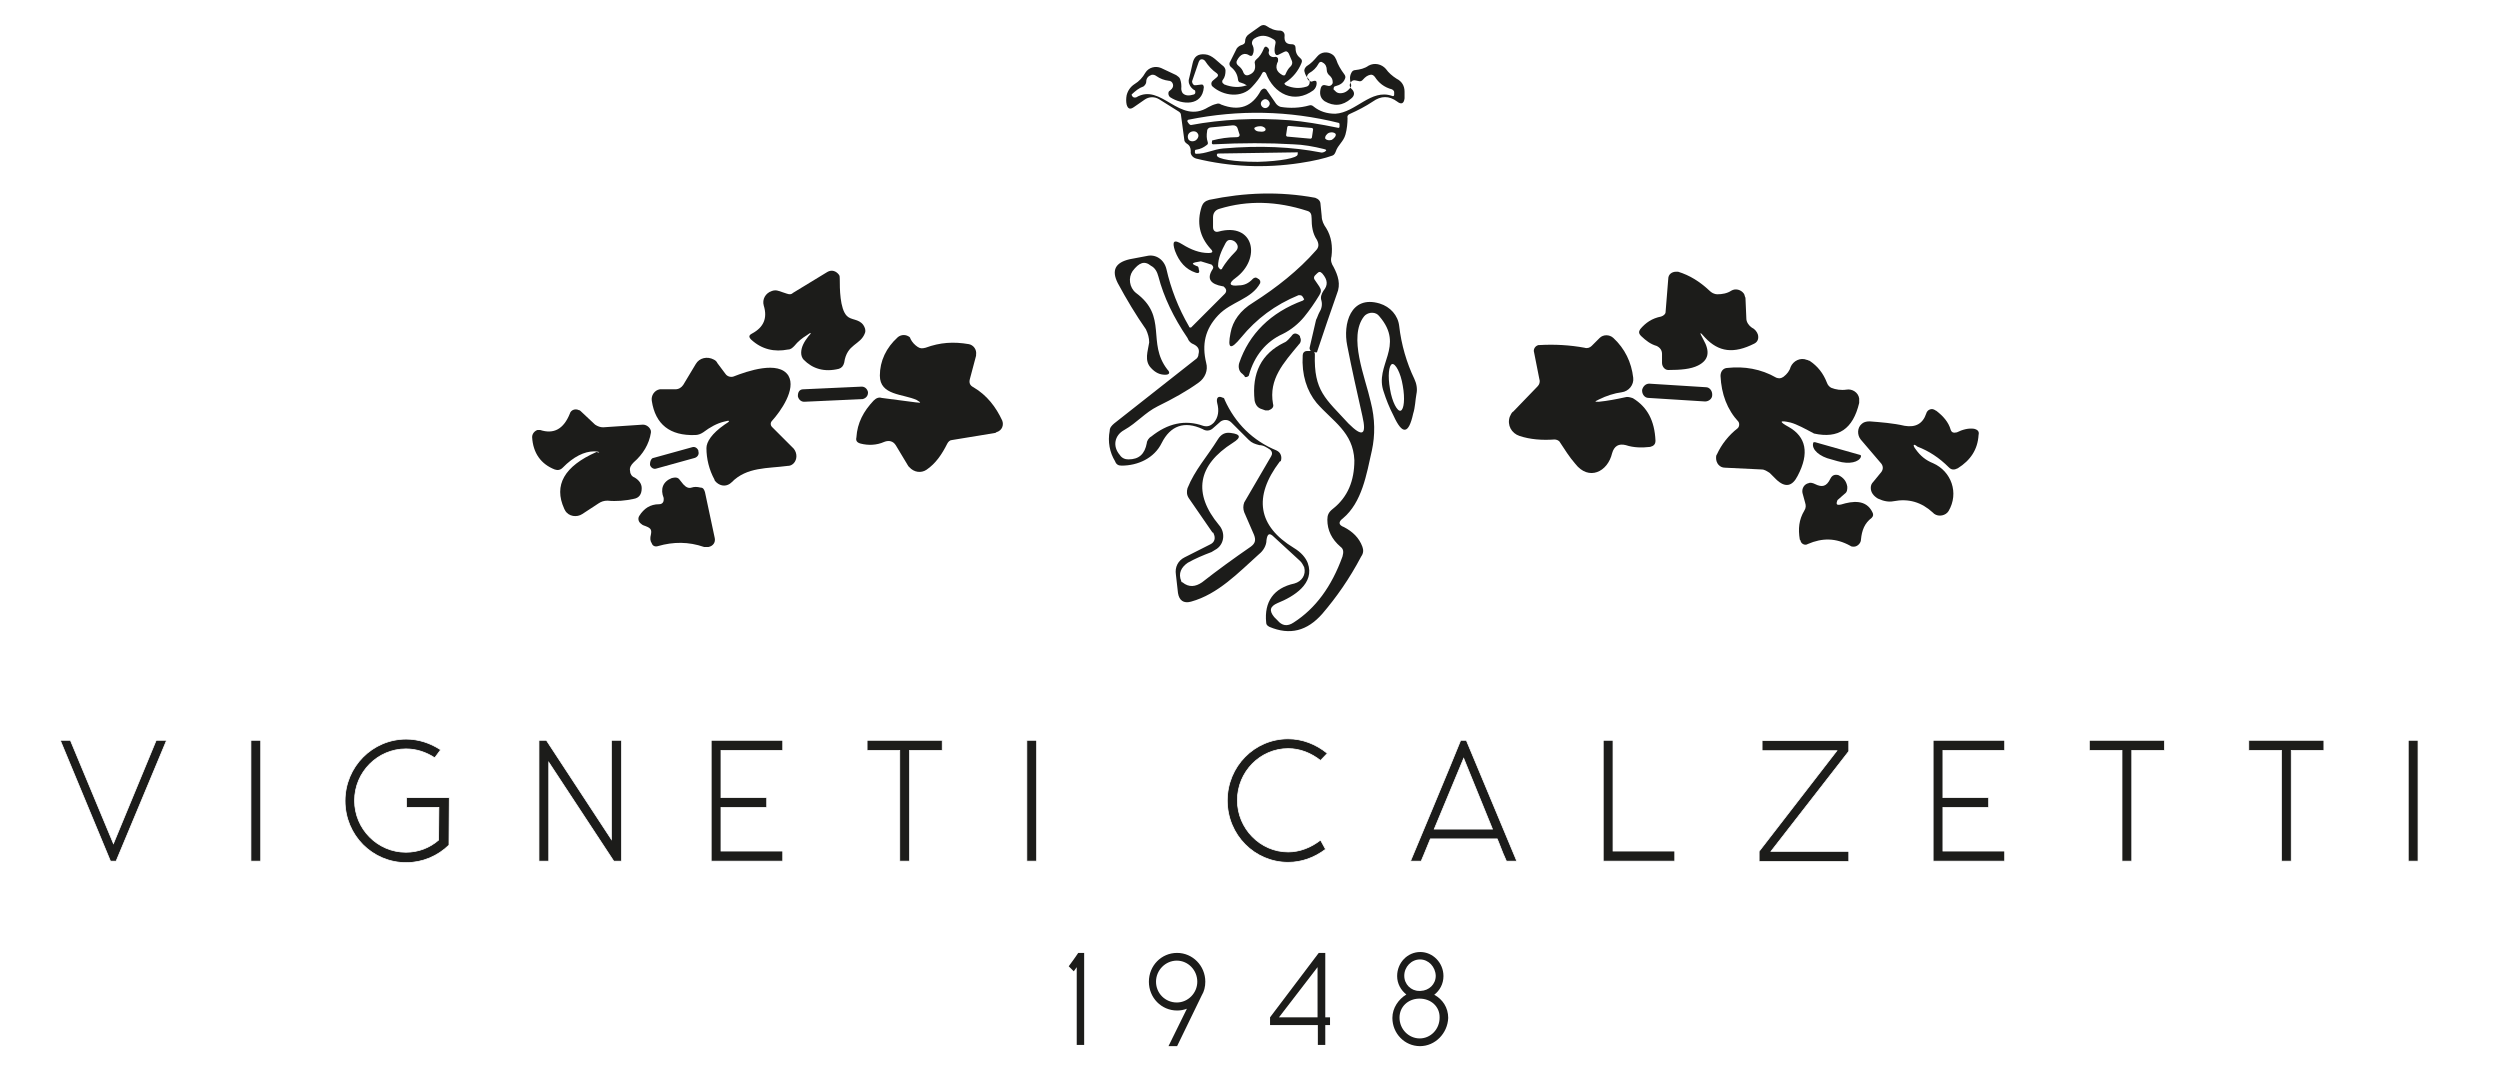 <?xml version="1.0" encoding="UTF-8"?>
<!-- Generator: Adobe Illustrator 28.1.0, SVG Export Plug-In . SVG Version: 6.00 Build 0)  -->
<svg xmlns="http://www.w3.org/2000/svg" xmlns:xlink="http://www.w3.org/1999/xlink" version="1.1" id="Livello_1" x="0px" y="0px" viewBox="0 0 841.9 365" style="enable-background:new 0 0 841.9 365;" xml:space="preserve">
<style type="text/css">
	.st0{fill:#1C1C1A;}
	.st1{fill:#1C1C1A;stroke:#FFFFFF;stroke-width:0.25;stroke-miterlimit:10;}
</style>
<g>
	
		<image style="overflow:visible;opacity:0.55;" width="171" height="106" transform="matrix(1 0 0 1 174 85.3)">
	</image>
	<g>
		<g>
			<path class="st0" d="M271.7,112.9c-1.5,0.9-3,2.1-4.2,3.6c-0.6,0.6-1.2,1.2-2.1,1.2c-4.6,0.9-8.8,0-12.4-3.3     c-0.9-0.9-0.9-1.5,0.3-2.1c3.9-2.1,5.2-5.2,3.9-9.4c-0.6-2.1,0.6-4.2,2.7-4.9c0.9-0.3,1.5-0.3,2.4,0l2.7,0.9     c0.9,0.3,1.5,0.3,2.1-0.3l11.5-7c1.5-0.9,3-0.3,3.9,0.9c0.3,0.3,0.3,0.9,0.3,1.5c0,3,0,10,2.4,12.4c1.5,1.5,3.9,0.9,5.5,3     c0.6,0.9,0.9,1.8,0.6,2.7c-1.5,4.2-6.1,3.6-7,10c-0.3,1.2-0.9,1.8-1.8,2.1c-4.9,1.2-8.8,0-11.8-3c-0.6-0.6-0.9-1.5-0.9-2.4     c0-1.8,0.9-3.6,2.4-5.5C273.5,112,273.2,111.7,271.7,112.9z"></path>
			<path class="st0" d="M308.7,134.7c-4.6-2.1-12.4-1.5-12.4-8.2c0-4.9,2.1-9.4,6.1-13c1.2-0.9,2.7-0.9,3.9,0c0,0,0.3,0.3,0.3,0.6     c0.6,1.2,1.5,2.1,2.4,2.7c0.9,0.6,1.5,0.6,2.7,0.3c4.9-1.8,9.4-2.1,14.6-1.2c1.5,0.3,2.7,1.8,2.4,3.6v0.3l-2.1,7.9     c-0.3,1.2,0,2.1,1.2,2.7c4.6,2.7,7.6,6.7,9.7,11.2c0.6,1.5,0,3.3-1.8,3.9c-0.3,0-0.3,0.3-0.6,0.3l-14.6,2.4     c-0.6,0-1.2,0.6-1.5,1.2c-1.8,3.6-3.9,6.7-7,8.8c-1.8,1.2-4.2,0.9-5.8-0.9c0,0,0,0-0.3-0.3l-4.2-7c-0.9-1.5-2.4-1.8-3.9-1.2     c-2.7,1.2-5.5,1.2-7.9,0.6c-1.2-0.3-1.8-0.9-1.5-2.1c0.3-4.9,2.4-8.8,5.8-12.4c0.9-0.9,1.8-1.2,2.7-0.9l11.5,1.5     C310.3,135.7,310.3,135.7,308.7,134.7z"></path>
			<path class="st0" d="M243.8,142c-2.4,0.6-4.6,1.8-7,3.6c-0.9,0.6-1.8,0.9-2.7,0.9c-8.5,0.3-13.4-3.6-14.6-11.5     c-0.3-1.8,0.9-3.6,2.7-3.9c0.3,0,0.3,0,0.6,0h4.6c1.2,0,2.1-0.6,2.7-1.5l4.2-7c1.2-2.1,3.9-2.7,6.1-1.5c0.6,0.3,0.9,0.6,1.2,1.2     l2.7,3.6c0.6,0.9,1.8,1.2,2.7,0.9c4.6-1.8,15.2-5.5,18.5-0.3c2.7,4.6-2.7,12.1-5.5,15.2c-0.6,0.6-0.6,1.5,0,2.1l7.3,7.3     c1.2,1.5,1.2,3.6,0,4.9c-0.6,0.6-1.2,0.9-2.1,0.9c-6.7,0.9-13.7,0.3-18.8,5.5c-1.5,1.5-3.6,1.5-5.2,0c-0.3-0.3-0.6-0.6-0.6-0.9     c-1.8-3.3-2.7-7-2.7-10.6c0-2.1,1.8-4.9,6.1-7.9C246.2,141.7,245.9,141.4,243.8,142z"></path>
			<path class="st0" d="M270.5,131.1l19.7-0.9c0.9,0,1.8,0.6,2.1,1.8v0.3c0,0.9-0.6,1.8-1.8,2.1l-19.7,0.9c-0.9,0-1.8-0.6-2.1-1.8     v-0.3C268.7,132,269.3,131.1,270.5,131.1z"></path>
			<path class="st0" d="M200.1,152c-3.3,0-7,1.8-10.6,5.5c-0.9,0.9-1.8,0.9-2.7,0.6c-4.6-1.8-7.3-5.5-7.6-10.9     c0-1.2,0.9-2.1,1.8-2.4c0.3,0,0.6,0,0.9,0c4.6,1.5,7.9-0.3,10-5.5c0.3-1.2,1.8-1.8,3-1.2c0.3,0,0.6,0.3,0.6,0.3l4.9,4.6     c0.9,0.6,1.8,0.9,2.7,0.9l13.4-0.9c1.2,0,2.4,0.9,2.7,2.1c0,0.3,0,0.3,0,0.6c-0.6,3.9-2.7,7.3-5.8,10c-0.9,0.9-1.5,1.8-1.2,3     c0,0.9,0.6,1.8,1.5,2.1c1.5,0.9,2.4,2.1,2.4,3.6c0,2.1-0.9,3.3-2.7,3.6c-2.7,0.6-5.8,0.9-8.8,0.6c-1.2,0-2.1,0.3-3,0.9l-5.5,3.6     c-1.8,1.2-4.6,0.9-5.8-1.2c0-0.3-0.3-0.3-0.3-0.6c-3.6-7.9,0-14.3,10.9-19.1C202.2,152.7,202.2,152,200.1,152z"></path>
			<path class="st0" d="M220.1,154.2l13-3.6c0.9-0.3,1.8,0.3,2.1,1.2v0.3c0.3,0.9-0.3,1.8-1.2,2.1l-13,3.6c-0.9,0.3-1.8-0.3-2.1-1.2     v-0.3C218.9,155.1,219.5,154.2,220.1,154.2z"></path>
			<path class="st0" d="M232.9,164.2c0.9-0.3,1.8-0.3,3,0c0.9,0,1.2,0.6,1.5,1.5l3.3,15.5c0.3,1.5-0.6,2.7-2.1,3c-0.6,0-0.9,0-1.5,0     c-5.2-1.8-10.3-1.8-15.5-0.3c-0.9,0.3-1.8,0-2.1-0.9c-0.6-0.9-0.6-1.8-0.3-3c0.3-1.5,0-2.1-1.5-2.7c-0.6-0.3-1.2-0.3-1.8-0.9     c-0.9-0.6-1.2-1.8-0.6-2.7c1.5-2.4,3.6-3.9,6.7-3.9c0.9,0,1.5-0.6,1.5-1.5c0-0.3,0-0.3,0-0.6c-1.2-3-0.3-5.5,2.7-6.7     c1.2-0.3,2.1-0.3,2.7,0.6l1.2,1.5C231.1,164.2,232,164.5,232.9,164.2z"></path>
		</g>
	</g>
</g>
<g>
	
		<image style="overflow:visible;opacity:0.55;" width="171" height="105" transform="matrix(1 0 0 1 503 86.3)">
	</image>
	<g>
		<g>
			<path class="st0" d="M574.2,113.7c-1.8-2.1-2.1-2.1-0.6,0.6c2.4,4.2,1.8,7-1.8,8.8c-2.4,1.2-5.8,1.5-10,1.5     c-1.2,0-2.1-1.2-2.1-2.4v-3c0-1.2-0.6-2.1-1.8-2.7c-2.1-0.6-3.6-1.8-5.2-3.3c-0.9-0.9-0.9-1.5-0.3-2.4c1.8-2.1,3.9-3.6,7-4.2     c0.9-0.3,1.5-0.9,1.5-1.5l0.9-11.2c0-1.5,1.2-2.4,2.7-2.4c0.3,0,0.3,0,0.6,0c3.9,1.2,7.3,3.3,10.6,6.4c0.6,0.6,1.5,1.2,2.7,1.2     c1.5,0,3.3-0.3,4.6-1.2c1.5-0.9,3.3-0.3,4.2,0.9c0.3,0.3,0.3,0.9,0.6,1.5l0.3,7c0,1.2,0.9,2.4,1.8,3c1.2,0.6,1.8,1.5,2.1,2.4     c0.3,1.2,0,2.4-1.2,3C583.9,119.2,578.8,118.6,574.2,113.7z"></path>
			<path class="st0" d="M538.4,135.3c3-0.3,6.1-0.9,8.8-1.5c0.9-0.3,1.8,0,2.7,0.3c4.9,3,7.3,7.6,7.6,14.3c0,1.2-0.6,1.8-1.8,2.1     c-2.7,0.3-5.5,0.3-8.2-0.6c-2.4-0.6-3.9,0.3-4.6,2.7c-1.5,6.4-7.9,9.4-12.4,3.6c-2.1-2.4-3.6-4.9-5.2-7.3     c-0.3-0.6-1.2-0.9-1.8-0.9c-4.2,0.3-8.2,0-11.8-1.2c-2.7-0.9-4.2-3.6-3.3-6.4c0.3-0.6,0.6-1.5,1.2-1.8l8.2-8.5     c0.6-0.6,0.9-1.5,0.6-2.4l-1.8-9.1c-0.3-0.9,0.3-2.1,1.5-2.4h0.3c5.2-0.3,10.3,0,15.2,0.9c0.9,0.3,1.8,0,2.4-0.6l2.7-2.7     c1.2-1.2,3.3-1.2,4.6,0c3.9,3.6,6.1,8.2,6.7,13.4c0.3,2.4-1.5,4.6-3.9,4.9s-5.2,1.2-7.6,2.4C536.9,135.3,536.9,135.3,538.4,135.3     z"></path>
			<path class="st0" d="M603,142.3c-3.9-0.9-3.9-0.3-0.6,1.5c5.8,3.3,7,8.8,3,16.4c-1.8,3.6-4.2,4.2-7.3,1.2l-2.1-2.1     c-0.9-0.6-1.8-1.2-2.7-1.2l-12.4-0.6c-1.8,0-3-1.5-3-3.3c0-0.3,0-0.9,0.3-1.2c1.5-3.3,3.9-6.4,7-8.8c0.6-0.6,0.6-1.5,0.3-2.1l0,0     c-3.9-4.2-5.8-9.4-6.1-15.5c0-1.5,0.9-2.7,2.4-2.7c5.5-0.6,11.2,0.3,16.4,3.3c0.9,0.3,1.5,0.3,2.4-0.3c1.2-0.9,2.1-2.1,2.4-3.3     c0.9-2.1,3.3-3.3,5.5-2.4c0.3,0,0.6,0.3,0.9,0.3c2.7,1.8,4.6,4.2,5.8,7.3c0.3,0.9,0.9,1.5,1.5,1.8c1.5,0.6,3.3,0.9,5.2,0.6     c1.8-0.3,3.9,0.9,4.2,3c0,0.6,0,0.9,0,1.5c-2.1,8.8-7,12.1-15.2,10.3C607.9,144.4,605.2,142.9,603,142.3z"></path>
			<path class="st0" d="M555.4,129.2l19.1,1.2c1.2,0,2.1,1.2,2.1,2.4v0.3c0,1.2-1.2,2.1-2.4,2.1l-19.1-1.2c-1.2,0-2.1-1.2-2.1-2.4     v-0.3C553.3,130.1,554.2,129.2,555.4,129.2z"></path>
			<path class="st0" d="M645.2,151.4c1.5,2.1,3.3,3.6,5.8,4.6c6.1,2.7,8.8,10,5.2,16.1c-0.9,1.5-3.3,2.1-4.9,0.9l-0.3-0.3     c-3.9-3.6-8.2-4.9-13.4-3.9c-1.5,0.3-3.3,0-5.2-0.9c-1.5-0.9-2.4-2.1-2.4-3.6c0-0.9,0.3-1.5,0.9-2.1l2.7-3.3     c0.6-0.9,0.6-1.8,0-2.7l-7-8.2c-1.2-1.5-1.2-3.9,0.3-5.2c0.6-0.6,1.5-0.9,2.7-0.9c3.9,0.3,7.9,0.6,11.8,1.5     c3.6,0.6,6.1-0.6,7.3-4.2c0.3-1.2,1.8-1.8,2.7-1.2c0.3,0,0.3,0.3,0.6,0.3c2.4,1.8,4.2,3.9,4.9,6.4c0.3,0.9,0.9,1.2,2.1,0.9     c1.8-0.9,3.9-1.5,5.8-1.2c1.2,0.3,1.8,0.9,1.5,2.1c-0.3,4.9-2.7,8.5-7,11.2c-1.2,0.6-2.1,0.6-3-0.3c-3.3-3.3-6.7-5.5-10.6-7     C644.3,149.2,644,149.9,645.2,151.4z"></path>
			<path class="st0" d="M626.4,153.2c0.3,0,0.3,0.3,0.3,0.6l0,0l0,0c-0.6,1.8-3.9,2.7-7.9,1.5l-2.1-0.6c-3.9-0.9-6.7-3.3-6.1-5.5     l0,0c0-0.3,0.3-0.3,0.6-0.3l0,0L626.4,153.2z"></path>
			<path class="st0" d="M620,169.9c3.9-1.2,8.5-1.8,10.6,2.7c0.3,0.6,0.3,1.2-0.3,1.8c-2.4,1.8-3.3,4.2-3.6,7.3     c0,1.2-1.2,2.4-2.4,2.4c-0.3,0-0.9,0-1.2-0.3c-4.9-2.7-9.4-2.7-14.3-0.6c-0.9,0.6-2.1,0-2.4-0.9c0,0,0-0.3-0.3-0.6     c-0.6-3.6-0.3-6.7,1.5-9.7c0.6-0.9,0.6-1.8,0.3-2.7L607,166c-0.3-1.5,0.6-3,2.1-3.3c0.6-0.3,1.5,0,2.1,0.3     c2.4,1.2,3.9,0.9,5.2-1.8c0.6-1.2,1.5-1.5,2.7-1.2c1.8,0.9,2.7,2.1,3,3.9c0,0.9,0,1.8-0.9,2.4l-2.4,2.1     C618.2,169.9,618.5,170.2,620,169.9z"></path>
		</g>
	</g>
</g>
<g>
	
		<image style="overflow:visible;opacity:0.55;" width="117" height="217" transform="matrix(1 0 0 1 368 3.3)">
	</image>
	<g>
		<g>
			<path class="st0" d="M418.9,28.2c-0.4-0.2-0.7-0.2-1.1-0.4c-0.5,0-0.9-0.5-0.9-1.1c-0.2-1.6-0.9-2.9-2.2-4     c-0.7-0.5-0.9-1.3-0.4-2l2.2-4.4c0.4-0.5,0.9-0.9,1.5-1.1c0.7-0.2,1.3-0.5,1.3-1.3c0-0.9,0.4-1.8,1.3-2.4l3.8-2.7     c0.7-0.5,1.5-0.5,2.2,0c1.3,0.9,2.7,1.5,4.4,1.5c0.9,0,1.6,0.7,1.6,1.5V12c-0.2,2,0.5,2.9,2.4,2.9c0.9,0,1.3,0.5,1.3,1.3     c0,1.5,0.5,2.5,1.6,3.4c0.5,0.4,0.7,0.9,0.4,1.6c-1.1,2.7-2.9,4.9-5.3,6.5c-0.7,0.4-0.5,0.7,0.2,1.1c2.2,0.9,4.4,1.1,6.7,0.4     c0.9-0.2,1.3-1.1,1.1-2c0-0.2-0.2-0.5-0.4-0.7c-0.7-0.7-1.1-1.5-1.3-2.4c-0.2-0.7,0.2-1.3,0.7-1.8c1.5-0.9,2.5-2,3.6-3.3     c1.3-1.6,3.6-1.8,5.3-0.5c0.5,0.4,0.9,1.1,1.1,1.6c0.5,1.6,1.5,3.3,2.7,4.9c0.4,0.5,0.5,1.1,0.2,1.6c-0.5,1.3-1.6,2-3.1,2.4     c-0.5,0-0.7,0.5-0.7,0.9c0,0.2,0,0.4,0.2,0.4l0.4,0.4c0.4,0.5,1.1,0.7,1.6,0.7c1.5,0,2.5-0.7,3.4-1.8c0.4-0.4,0.4-0.9,0.2-1.5     c-0.4-1.3-0.4-2.5,0.2-3.6c0.2-0.5,0.7-0.9,1.3-0.9c1.6-0.2,3.1-0.5,4.5-1.5c2-1.1,4.4-0.5,5.8,1.1c0.9,1.3,2.2,2.4,3.6,3.3     c1.8,0.9,2.7,2.4,2.7,4.4c0,0.7,0,1.5,0,2.2c-0.2,1.8-1.1,2.2-2.5,1.1c-2.7-2-5.4-2-8.2,0c-2.4,1.6-4.9,2.9-7.8,4.2     c-0.5,0.2-0.9,0.7-0.7,1.3c0,1.8-0.2,3.8-0.7,5.6c-0.7,2.5-2.5,3.4-3.3,5.8c-0.2,0.5-0.5,1.1-1.1,1.3c-2.5,0.9-6.2,1.8-10.9,2.5     c-11.8,1.8-23.6,1.3-35-1.5c-1.3-0.4-2-1.5-1.8-2.5c0-1.1-0.4-2-1.3-2.5c-0.5-0.4-0.9-0.7-0.9-1.5l-1.1-8.2     c0-0.5-0.4-0.9-0.7-1.1l-6.7-4.2c-1.5-0.9-3.4-0.9-4.9,0.2l-3.6,2.5c-1.3,0.9-2,0.5-2.4-0.9c-0.2-0.9-0.2-2,0-3.1     c0.4-1.6,1.3-2.9,2.7-3.8c1.5-0.9,2.7-2.2,3.6-3.8c1.1-1.8,3.4-2.4,5.3-1.6l5.1,2.4c0.5,0.4,1.1,0.7,1.3,1.3     c0.4,1.1,0.5,2.2,0.4,3.3c0,0.5,0.2,1.1,0.5,1.5c0.9,0.9,2.2,0.9,3.8,0.4c0.4-0.2,0.5-0.5,0.4-1.1c0-0.2-0.2-0.4-0.4-0.4     c-0.7-0.5-1.3-1.1-1.6-2c-0.2-0.4-0.2-0.9-0.2-1.3c0.4-1.8,0.9-3.6,1.3-5.6c0.5-2.4,1.8-3.3,4.2-3.1c2.5,0.2,4.2,2.5,6.2,4     c0.4,0.4,0.7,0.9,0.7,1.5c0,1.1-0.2,2.2-0.9,3.1c-0.4,0.4-0.2,1.1,0.2,1.3c0,0,0.2,0,0.2,0.2c2.7,1.1,5.3,1.1,7.4,0.4     C420,29.1,420,28.7,418.9,28.2z M429.3,17.7c-0.2-0.9,0-2,0.2-2.9c0.2-0.7,0-1.3-0.7-1.6c-2.4-1.5-4.4-1.5-6.4-0.2     c-0.7,0.5-1.1,1.5-0.5,2.4c0.4,0.9,0.4,2,0,2.9c-0.2,0.5-0.5,0.7-1.1,0.4c-1.6-1.1-3.1-0.5-4.2,1.6c-0.4,0.7-0.2,1.3,0.4,1.8     c0.9,0.7,1.5,1.5,1.8,2.5c0.4,0.7,0.9,0.9,1.6,0.7c2-0.7,2.5-2,2.2-3.8c-0.2-0.5,0-1.1,0.5-1.5c1.1-0.9,1.8-2,2.4-3.4     c0.4-1.1,0.9-1.1,1.6-0.4c0.2,0.4,0.4,0.7,0.2,1.1c-0.2,0.5,0,1.1,0.4,1.5c0.5,0.4,1.1,0.5,1.6,0.4c0.5-0.2,1.1,0.2,1.1,0.7     c0,0.2,0,0.5,0,0.7c-1.1,2.2-0.5,3.6,1.5,4.7c0.5,0.2,0.9,0.2,1.1-0.5c0.4-0.9,0.9-1.8,1.6-2.4c0.5-0.5,0.7-1.1,0.5-1.8L434,18     c-0.4-0.7-0.9-0.9-1.6-0.5l-1.8,0.9C429.8,18.8,429.5,18.4,429.3,17.7z M443.4,28c0,0.9-0.4,1.8-1.1,2.4     c-6.4,4.7-13.3,1.3-16-5.8c-0.2-0.2-0.4-0.4-0.7-0.4c-0.2,0-0.2,0.2-0.4,0.2c-0.9,1.8-2.2,3.4-3.6,4.9c-3.4,3.8-9.6,3.1-13.3-0.2     c-0.5-0.5-0.5-1.3,0-1.8l0.2-0.2l1.3-1.1c0.5-0.4,0.5-0.9,0-1.3c-1.6-1.1-2.9-2.5-4-4.2c-0.4-0.5-1.1-0.7-1.6-0.4     c-0.2,0.2-0.4,0.4-0.5,0.7l-2.2,6.4c-0.2,0.5,0.2,1.3,0.7,1.5c0.2,0,0.4,0,0.5,0l1.6-0.2c0.7-0.2,1.1,0.2,1.1,0.9     c-0.5,6.4-7.3,6-11.4,3.3c-0.5-0.4-0.7-1.3-0.4-1.8c0-0.2,0.2-0.2,0.4-0.4c0.9-0.7,1.3-1.5,0.9-2.4c-0.2-0.5-0.7-0.9-1.3-0.9     c-1.6-0.2-2.9-0.7-4.2-1.6c-0.5-0.4-1.1-0.5-1.6-0.4c-1.1,0.4-1.8,1.1-1.8,2.4c0,0.5-0.4,1.1-0.9,1.5c-1.5,0.5-2.7,1.5-4,2.7V32     l0.2,0.4c0.4,0.5,0.7,0.5,1.3,0.4c8.5-5.1,14.5,9.4,24.3,3.3c0.9-0.5,1.8-0.9,2.7-1.1c0.5-0.2,1.1-0.2,1.6,0.2     c6.2,2.4,10.5,0.7,13.4-4.7c0.4-0.5,1.1-0.9,1.6-0.5c0.2,0.2,0.4,0.2,0.4,0.4l3.1,4.5c0.4,0.5,0.9,0.9,1.6,1.1     c3.1,0.5,6.4,0.4,9.6-0.5c0.5-0.2,1.1,0,1.5,0.4c2,1.6,4.4,2.4,7.3,2.4c6.9-0.4,12-8.5,19.1-6c0.4,0.2,0.7,0,0.7-0.4v-0.2V31     c0-0.4-0.4-0.7-0.7-0.9c-2.7-0.7-4.5-2.2-5.8-4.2c-0.4-0.5-0.9-0.9-1.6-0.7c-0.9,0.2-1.6,0.7-2.4,1.6c-0.4,0.5-0.9,0.7-1.5,0.5     l-0.9-0.2c-0.7-0.2-1.3,0-1.6,0.5c-0.2,0.2-0.2,0.4-0.4,0.7c-0.2,0.5,0,0.9,0.4,1.5c1.3,1.1,1.3,2.4,0,3.4     c-2.9,2.5-5.8,2.7-8.9,0.9c-1.6-1.1-1.8-2.7-1.3-4.5c0.2-0.7,0.7-1.1,1.5-0.9l0.9,0.2c0.7,0.2,1.3-0.2,1.6-0.9c0,0,0-0.2,0-0.4     c0-0.9-0.4-1.6-1.1-2.2c-0.5-0.4-0.9-1.1-0.9-1.8c0-1.1-0.4-2-1.3-2.5c-0.5-0.4-1.1-0.4-1.5,0.4c-0.7,1.3-1.8,2.4-3.1,3.1     c-0.5,0.4-0.9,0.9-0.7,1.6c0.2,0.7,0.5,1.1,1.5,1.3C443.1,26.9,443.4,27.3,443.4,28z M427.6,34.9c0-0.7-0.7-1.5-1.5-1.5l0,0     c-0.7,0-1.5,0.7-1.5,1.5s0.7,1.5,1.5,1.5S427.6,35.6,427.6,34.9L427.6,34.9z M434.4,40.5c4.7,0.4,10.2,1.3,16,2.5     c0.5,0.2,0.7,0,0.7-0.5v-0.7c0-0.2-0.2-0.4-0.2-0.4c-16.9-4.2-33.8-4.5-50.6-1.1c-0.4,0-0.5,0.4-0.4,0.7l0.5,0.7     c0.2,0.2,0.4,0.4,0.7,0.4C411.3,40.2,422.6,39.6,434.4,40.5z M408.2,47.3L408.2,47.3c2.7-0.7,5.4-1.1,8.2-1.1     c0.9,0,1.3-0.5,0.9-1.3l-0.5-1.6c-0.2-0.7-0.7-1.1-1.6-1.1l-7.4,0.7c-0.7,0-1.3,0.5-1.3,1.3c-0.2,1.3-0.2,2.4,0.2,3.6     c0.2,0.5,0,0.9-0.4,1.1c-0.9,0.7-2,1.3-3.4,1.5c-0.4,0-0.5,0.2-0.5,0.5v0.5c0,0.2,0.2,0.4,0.4,0.4c3.3,0,5.8-1.5,9.1-1.8     c12.5-1.1,23.4-0.5,32.7,1.3c0.5,0.2,1.1,0,1.5-0.2c0.7-0.4,0.7-0.7-0.2-0.9c-3.6-0.9-7.1-1.5-10.3-1.6c-8.4-0.5-17.4-0.5-27,0     c-0.4,0-0.5-0.2-0.5-0.5L408.2,47.3z M442.2,43.6c0-0.2-0.2-0.5-0.4-0.5l0,0l-7.8-0.7c-0.2,0-0.5,0.2-0.5,0.4l-0.4,2.7     c0,0.2,0.2,0.5,0.4,0.5l0,0l7.8,0.7c0.2,0,0.5-0.2,0.5-0.4L442.2,43.6z M426.2,43.6c0-0.5-0.7-1.1-1.8-1.1c-1.1,0-2,0.4-2,0.7     l0,0c0,0.5,0.7,1.1,1.8,1.1C425.3,44.5,426.2,44.2,426.2,43.6L426.2,43.6z M403.3,44.9c-0.4-0.7-1.5-0.9-2.4-0.4l0,0     c-0.9,0.5-1.1,1.5-0.7,2.4c0.4,0.7,1.5,0.9,2.4,0.4l0,0C403.5,46.7,403.9,45.6,403.3,44.9z M449.8,45.1c-0.4-0.5-1.3-0.7-2.2-0.4     l0,0c-0.9,0.4-1.5,1.3-1.3,2c0.4,0.5,1.3,0.7,2.2,0.4l0,0C449.4,46.5,450,45.8,449.8,45.1z M436.9,51.3l-26.7,0.4     c-0.2,0-0.4,0.2-0.4,0.4l0,0v0.2c0,1.3,6,2.2,13.4,2.2h0.5c7.4-0.2,13.3-1.3,13.3-2.5l0,0v-0.2C437.1,51.4,437.1,51.3,436.9,51.3     L436.9,51.3z"></path>
			<path class="st0" d="M403,89.6c0.4,0,0.7,0.4,0.7,1.1c0.4,1.1,0,1.5-1.1,1.1c-3.3-1.1-5.5-3.6-6.9-7.3c-1.1-3.3-0.4-4,2.5-2.2     s5.8,2.9,8.7,2.9c1.5,0,1.8-0.4,0.7-1.5c-3.6-4-4.7-8.7-2.9-14.2c0.4-1.1,1.1-1.8,2.5-2.2c12-2.5,23.7-2.9,35.7-0.7     c1.1,0.4,1.8,1.1,1.8,2.2l0.4,4c0,1.5,0.7,2.9,1.5,4c1.8,2.9,2.2,6.2,1.8,9.5c-0.4,1.5,0,2.5,0.7,3.6c1.5,2.9,2.5,5.8,1.1,9.1     c-2.2,6.2-4.4,12.7-6.6,19.3c0,0.4-0.4,0.4-0.4,0.4l-1.5-0.4c-0.4,0-0.7-0.7-0.7-1.1l2.2-9.5c0.4-0.7,0.7-1.8,1.1-2.5     c0.7-1.1,1.1-2.5,0.7-4c-0.4-1.1,0-2.2,0.7-3.3c1.5-1.8,1.5-3.6-0.4-5.8c-0.7-0.7-1.1-0.7-1.8,0l-0.7,0.7c-0.4,0.4-0.4,1.1,0,1.5     l1.5,2.2c0.7,1.1,0.7,1.8,0,2.9c-1.5,2.5-3.3,5.1-5.1,7.3c-1.8,2.2-4.4,4.4-7.3,5.8c-5.5,2.5-9.5,7.3-11.3,13.8     c0,0.4-0.7,0.7-1.1,0.7c0,0-0.4,0-0.4-0.4l-0.7-0.7c-1.1-0.7-1.5-2.2-1.1-3.6c3.3-9.8,10.6-17.1,21.5-21.1l0.4-0.4l0,0l-0.4-0.7     c-0.4-0.7-0.7-0.7-1.5-0.7c-8,3.3-14.2,8-19.3,14.2c-3.6,4.4-4.7,4-3.6-1.5c0.7-4,3.3-7.6,7.6-10.2c8-5.1,15.3-10.9,21.1-17.5     c1.1-1.1,1.1-2.2,0.4-3.6c-1.5-2.2-1.8-4.7-1.8-7.3c0-1.5-0.4-2.2-1.5-2.5c-10.2-3.3-20-3.6-29.5-0.7c-1.5,0.4-2.2,1.5-2.2,2.9     v3.3c0,1.1,0.7,1.8,1.8,1.5c12-3.3,14.6,9.1,5.8,15.6c-2.5,1.8-2.2,2.9,1.1,2.5c1.8,0,3.3-0.7,4.7-2.2c0.4-0.4,1.1-0.7,1.8,0     c0.4,0,0.4,0.4,0.7,0.7c0,0.4,0,0.4,0,0.7c-2.9,5.5-9.8,6.2-14.2,10.9c-4.4,4.7-5.5,9.8-4,16c0.7,2.5-0.4,5.1-2.5,6.6     c-4,2.9-8.7,5.5-13.8,8c-4.4,2.2-6.9,5.5-11.3,8c-3.3,1.8-4,5.5-1.5,8.4c0.7,1.1,1.8,1.5,2.9,1.5c3.6,0,5.5-1.8,6.2-5.5     c0-0.7,0.7-1.8,1.5-2.2c5.5-4.4,11.3-5.8,17.5-3.6c1.5,0.4,2.5,0,3.6-1.1c1.5-1.8,1.8-4,1.1-6.6c-0.4-1.8,0.4-2.5,1.8-1.8     c0.4,0,0.7,0.4,0.7,0.7c3.6,8,9.5,13.8,17.5,17.1c1.5,0.7,1.8,2.2,1.5,3.3c0,0.4-0.4,0.4-0.4,0.4c-9.1,12-7.3,21.8,4.7,29.1     c2.5,1.5,4,3.3,4.7,5.1c2.5,6.9-4.7,11.3-10.2,13.5c-2.5,1.1-2.9,2.5-1.1,4.7l1.1,1.1c1.5,1.8,3.3,2.2,5.5,0.7     c7.3-4.7,12.7-12,16.4-22.2c0.4-1.5,0.4-2.5-0.7-3.3c-2.9-2.5-4.4-5.5-4.4-9.1c0-1.5,0.4-2.5,1.8-3.6c5.1-4,7.3-9.5,7.3-16.4     c-0.4-9.5-7.3-13.1-12.7-19.3c-3.3-4-5.1-9.5-4.7-16c0-0.7,0.4-1.5,1.5-1.5h1.5c0.7,0,1.1,0.4,1.1,1.1     c-0.4,12.4,3.6,14.9,11.3,23.3c4.7,4.7,6.2,4,4.7-2.5c-1.8-8-3.6-16-5.1-23.7c-1.5-7.3,1.1-17.1,10.9-14.2c3.6,1.1,6.2,4,6.6,7.6     c0.7,6.2,2.5,12.4,5.1,17.8c0.7,1.5,1.1,3.3,0.7,5.1c-0.4,2.2-0.4,4.4-1.1,6.6c-1.5,6.9-3.6,7.3-6.6,0.7c-1.5-2.9-2.5-5.5-3.3-8     c-3.3-9.1,7.3-15.3-1.5-25.5c-1.1-1.5-3.3-1.5-4.7-0.4l-0.4,0.4c-5.5,6.9,0.4,20.7,2.2,28.8c1.5,5.8,1.5,11.3,0.4,16.4     c-1.8,8-3.3,17.5-9.8,22.9c-1.5,1.1-1.5,2.2,0.4,2.9c2.9,1.5,5.1,3.6,6.2,6.6c0.4,1.1,0.4,2.2-0.4,3.3c-4,7.6-8.4,13.8-13.1,19.3     c-5.1,5.8-10.9,7.3-17.8,4.4c-0.7-0.4-1.1-0.7-1.1-1.5c-0.7-6.9,2.5-11.6,9.5-13.1c2.5-0.7,4-2.9,3.3-5.5     c-0.4-0.7-0.7-1.5-1.5-2.2l-8.7-8c-1.5-1.5-2.2-1.1-2.5,1.1c0,1.8-1.1,3.6-2.5,4.7c-6.9,6.2-13.8,13.5-22.9,16     c-2.5,0.7-4-0.4-4.4-2.9l-0.7-6.2c-0.4-2.5,0.7-4.7,2.9-5.8l8.7-4.4c1.5-0.7,1.8-2.2,1.1-3.6c0,0,0-0.4-0.4-0.4l-8-11.6     c-0.7-1.1-0.7-2.2-0.4-3.3c2.5-6.2,6.6-10.6,10.2-16.4c1.1-1.8,2.5-2.5,4.4-2.2c3.3,0.4,3.6,1.5,0.7,3.3     c-12,7.6-13.5,17.1-4.7,27.7c2.2,2.5,1.8,6.2-0.7,8c-0.7,0.4-1.1,0.7-1.8,1.1c-2.9,1.1-5.5,2.2-8,3.6c-2.2,1.5-3.3,3.6-2.2,6.2     c0,0,0,0.4,0.4,0.4c2.2,1.8,4.4,1.5,6.6,0c5.1-4,10.6-8,16.4-12c1.5-1.1,1.8-2.2,1.1-4l-3.3-7.6c-0.4-1.1-0.4-2.2,0-3.3l9.1-15.6     c0.4-0.7,0.4-1.5-0.4-2.2c-1.1-0.7-2.2-1.5-3.6-1.5c-1.5-0.4-2.5-0.7-3.6-1.8l-5.8-5.8c-1.1-1.1-2.5-1.1-3.6-0.4l-2.5,2.2     c-1.1,1.1-2.5,1.1-3.6,0.4c-6.2-2.9-10.9-1.1-13.8,4.7c-2.5,5.1-8,7.6-13.5,7.6c-1.1,0-1.8-0.4-2.2-1.5     c-1.8-2.9-2.5-6.6-1.8-10.2c0-1.1,0.7-1.8,1.5-2.5l27.3-21.5c0.7-0.4,1.1-1.1,1.1-1.8c0.4-1.5,0-2.5-1.5-3.3     c-1.1-0.4-1.8-1.1-2.2-2.2c-4.7-6.9-8-13.8-9.8-20.7c-0.4-1.5-1.1-2.9-2.5-3.6c-2.2-1.8-4-1.1-6.2,1.8c-1.5,2.2-1.1,5.5,1.1,7.3     c10.9,8,3.6,16.7,10.6,25.8c1.1,1.1,0.7,1.8-0.7,1.8c-1.8,0-3.3-0.7-4.7-2.2c-2.5-2.5-1.1-5.8-0.7-8.7c0-1.5-0.4-2.9-1.1-4.4     c-3.3-4.7-6.6-10.2-9.5-15.6c-2.2-4.4-0.7-6.9,4-8l5.8-1.1c2.9-0.7,5.8,1.1,6.6,4.4c1.5,6.6,4,13.1,7.6,19.3     c0,0.4,0.4,0.4,0.7,0.4l0,0L412.4,99c0.7-0.7,0.7-1.5,0-2.2c-0.4-0.4-0.4-0.4-0.7-0.4c-4-0.7-5.5-2.5-3.3-5.8     c0.4-0.7,0-1.1-0.4-1.5c-1.1-0.4-2.5-0.7-3.6-1.1C401.1,88.5,401.1,88.8,403,89.6z M410.2,89.6c0,0.4,0.4,0.7,0.7,1.1     c0.4,0,0.7,0,0.7-0.4c1.1-1.8,2.5-3.6,4.4-5.5c1.1-1.1,1.1-2.2,0-3.3c-0.4-0.4-1.1-0.7-1.8-0.7s-1.1,0.4-1.5,1.1     C411.3,84.5,410.2,87,410.2,89.6z M471.7,138.3c1.1-0.4,1.5-4,0.7-8.4l0,0c-0.7-4.4-2.5-7.6-3.6-7.3l0,0c-1.1,0.4-1.5,4-0.7,8.4     l0,0C468.8,135.4,470.6,138.7,471.7,138.3L471.7,138.3z"></path>
			<path class="st0" d="M432.4,115.4c1.1-0.4,1.8-1.5,2.5-2.2c0.7-1.1,1.5-1.1,2.5-0.4c0.4,0.4,0.4,0.4,0.4,0.7     c0.4,0.7,0.4,1.8-0.4,2.5c-5.1,6.2-10.2,11.6-8.7,20c0.4,1.1-0.4,1.8-1.5,2.2c-0.4,0-0.7,0-1.1,0l-1.1-0.4     c-1.5-0.4-2.2-1.5-2.5-2.9C421.5,125.6,424.8,119.1,432.4,115.4z"></path>
		</g>
	</g>
</g>
<g>
	
		<image style="overflow:visible;opacity:0.55;" width="141" height="44" transform="matrix(1 0 0 1 354 315.3)">
	</image>
	<g>
		<g>
			<path class="st0" d="M365.1,320.9v31h-2.5v-26.2c-0.5,0.7-1,1.4-1,1.4l-1.7-1.7c0,0,2.1-2.8,3.2-4.5L365.1,320.9L365.1,320.9z"></path>
			<path class="st0" d="M393.5,352.3l6.2-12.6c-1.1,0.4-2.1,0.6-3.3,0.6c-5.3,0-9.5-4.3-9.5-9.7c0-5.4,4.2-9.7,9.5-9.7     c5.2,0,9.5,4.3,9.5,9.7c0,1.7-0.4,3.3-1.2,4.6l0,0l-8.3,17.1H393.5z M396.3,323.5c-3.8,0-7,3.2-7,7.1s3.1,7,7,7     c3.8,0,6.9-3.2,6.9-7C403.2,326.7,400.1,323.5,396.3,323.5z"></path>
			<path class="st0" d="M446.3,320.9v21.7c0.9,0,1.6,0,1.6,0v2.6c0,0-0.8,0-1.6,0v6.7h-2.5v-6.7c-2.4,0-5.7,0-8.7,0h-7.4v-2.6     l16.4-21.7H446.3z M435.9,342.6c2.9,0,5.5,0,7.8,0v-16.9c-4.8,6.2-13,16.9-13,16.9H435.9z"></path>
			<path class="st0" d="M478.2,352.3c-5.2,0-9.3-4.3-9.3-9.5c0-3.4,2.1-6.3,4.7-7.9c-1.8-1.4-3.1-3.6-3.1-6.2c0-4.5,3.5-8.1,7.8-8.1     c4.2,0,7.8,3.6,7.8,8.1c0,2.7-1.3,4.9-3.1,6.3c2.8,1.5,4.7,4.3,4.7,7.8C487.5,348,483.3,352.3,478.2,352.3z M478.1,336.3h-0.3     c-3.6,0.1-6.5,2.7-6.5,6.4c0,3.9,3.1,7,6.8,7s6.7-3.1,6.7-7C484.9,339,481.9,336.3,478.1,336.3z M478.2,323.1     c-2.9,0-5.3,2.5-5.3,5.5c0,2.9,2.3,5.1,5,5.1h0.5c2.8-0.1,5.1-2.2,5.1-5.1C483.4,325.6,481.1,323.1,478.2,323.1z"></path>
		</g>
	</g>
</g>
<g>
	
		<image style="overflow:visible;opacity:0.55;" width="342" height="55" transform="matrix(1 0 0 1 15 243.3)">
	</image>
	<g>
		<g>
			<path class="st1" d="M37.2,290c-3-7.3-16.9-40.7-16.9-40.7h3.4c0,0,11.2,26.8,14.5,34.8l14.4-34.8h3.5l-17,40.7H37.2z"></path>
			<path class="st1" d="M87.8,249.3V290h-3.3v-40.7H87.8z"></path>
			<path class="st1" d="M137.1,268.6h14.2l-0.1,16c-3.8,3.7-8.9,5.9-14.4,5.9c-11.4,0-20.6-9.2-20.6-20.8c0-11.5,9.2-20.8,20.6-20.8     c4.1,0,8.1,1.3,11.6,3.6l-2,2.7c-2.9-1.9-6.2-3-9.7-3c-9.5,0-17.3,7.8-17.3,17.4c0,9.5,7.7,17.4,17.3,17.4c4.2,0,8-1.5,11-4.1     c0-3.8,0.1-7.2,0.1-11h-10.9v-3.3H137.1z"></path>
			<path class="st1" d="M184,249.3l21.9,33.4v-33.4h3.4V290h-2.6l-21.9-33.3V290h-3.3v-40.7H184z"></path>
			<path class="st1" d="M258.2,271.9h-15.4v14.7h20.8v3.4h-24.1v-40.7h24.1v3.4h-20.8v15.9h15.4V271.9z"></path>
			<path class="st1" d="M292,249.3h25.3v3.4h-11V290H303v-37.3h-11V249.3z"></path>
			<path class="st1" d="M349.1,249.3V290h-3.3v-40.7H349.1z"></path>
		</g>
	</g>
</g>
<g>
	
		<image style="overflow:visible;opacity:0.55;" width="414" height="55" transform="matrix(1 0 0 1 408 243.3)">
	</image>
	<g>
		<g>
			<path class="st1" d="M446.4,286c-3.7,2.8-8,4.4-12.6,4.4c-11.3,0-20.5-9.2-20.5-20.8c0-11.5,9.1-20.8,20.5-20.8     c4.8,0,9.4,1.8,13.2,4.9l-2.3,2.4c-3.2-2.5-6.9-4-10.9-4c-9.4,0-17.1,7.8-17.1,17.4c0,9.5,7.7,17.4,17.1,17.4     c3.9,0,7.7-1.5,10.9-4L446.4,286z"></path>
			<path class="st1" d="M493.8,249.3l17,40.7h-3.5c-0.6-1.3-1.6-3.6-2.6-6.3l-0.5-1.2h-22.5c-1.6,4-3.1,7.5-3.1,7.5H475     c0,0,14-33.4,16.9-40.7H493.8z M492.9,255.4l-9.9,23.8h19.6C498.4,268.7,493.1,256,492.9,255.4z"></path>
			<path class="st1" d="M564,290h-24.1v-40.7h3.3v37.3H564V290z"></path>
			<path class="st1" d="M622.6,253l-26.2,33.7h26.2v3.4h-30.2v-3.4l26.2-33.9h-25.2v-3.4h29.2V253z"></path>
			<path class="st1" d="M669.7,271.9h-15.4v14.7h20.8v3.4H651v-40.7h24.1v3.4h-20.8v15.9h15.4V271.9z"></path>
			<path class="st1" d="M703.6,249.3h25.3v3.4h-11V290h-3.3v-37.3h-11V249.3z"></path>
			<path class="st1" d="M757.3,249.3h25.3v3.4h-11V290h-3.3v-37.3h-11V249.3z"></path>
			<path class="st1" d="M814.3,249.3V290H811v-40.7H814.3z"></path>
		</g>
	</g>
</g>
</svg>
